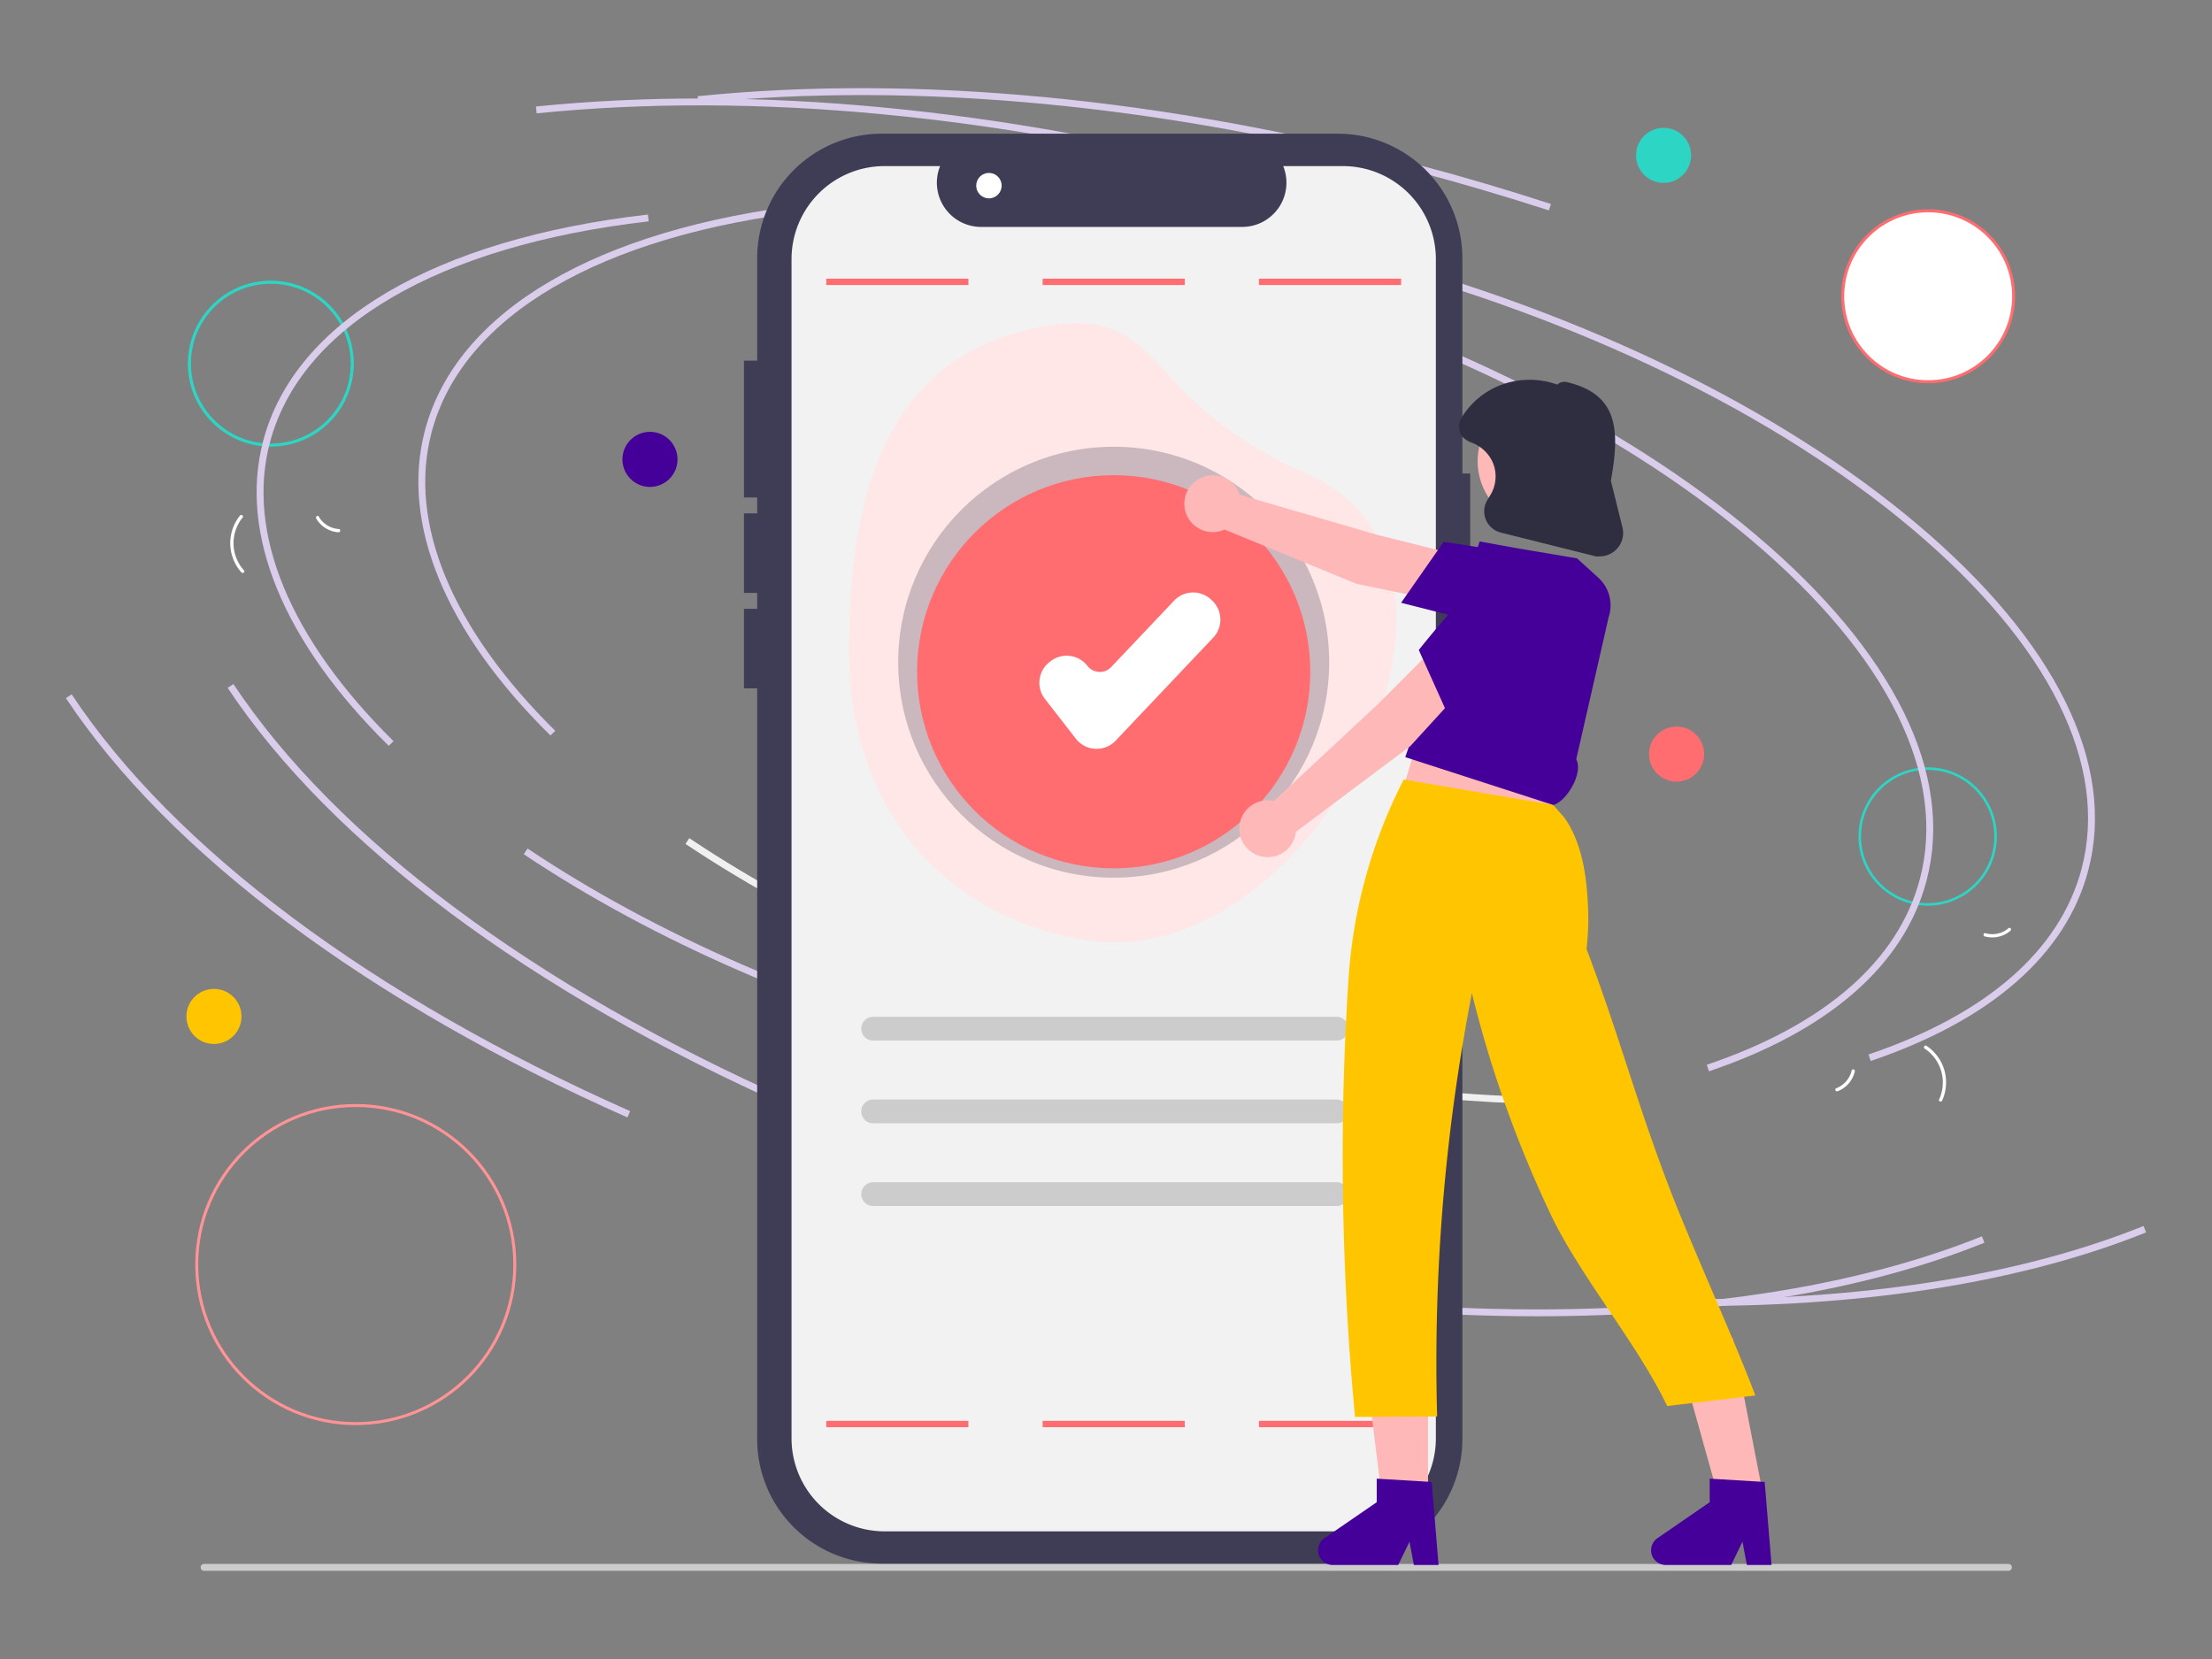 <svg id="Capa_1" data-name="Capa 1" xmlns="http://www.w3.org/2000/svg" viewBox="0 0 800 600"><rect x="0" y="0" width="800" height="600" fill="#808080" stroke="none"/><defs><style>.cls-1,.cls-8{fill:#fff;}.cls-1{stroke:#ff6d70;}.cls-1,.cls-2,.cls-3,.cls-4{stroke-miterlimit:10;}.cls-1,.cls-2{stroke-width:1.08px;}.cls-2,.cls-3,.cls-4{fill:none;}.cls-2{stroke:#ff9395;}.cls-3,.cls-4{stroke:#2cd5c4;}.cls-3{stroke-width:1.11px;}.cls-4{stroke-width:0.92px;}.cls-5{fill:#ccc;}.cls-6{fill:#dacceb;}.cls-7{fill:#f0f0f0;}.cls-9{fill:#409;}.cls-10{fill:#ff6d70;}.cls-11{fill:#2cd5c4;}.cls-12{fill:#ffc600;}.cls-13,.cls-19{fill:#3f3d56;}.cls-14{fill:#f2f2f2;}.cls-15{fill:#231f20;opacity:0.16;isolation:isolate;}.cls-16{fill:#ffb8b8;}.cls-17{fill:#ffe6e7;}.cls-18{fill:#2f2e41;}.cls-19{opacity:0.27;}</style></defs><title>ALT- Existen varias opciones para realizar la migración. Elige la que mejor te conviene 
</title><circle class="cls-1" cx="697.35" cy="107.15" r="30.91"/><circle class="cls-2" cx="128.67" cy="457.35" r="57.52"/><circle class="cls-3" cx="97.95" cy="131.52" r="29.45"/><circle class="cls-4" cx="697.17" cy="302.53" r="24.56"/><path id="a16eae09-ccfb-4b79-a9f9-10731758882a-201" class="cls-5" d="M73.7,568.1H726.26a1.25,1.25,0,1,0,0-2.49H73.7a1.25,1.25,0,0,0,0,2.49Z"/><path class="cls-6" d="M199.08,266c-38.16-37.57-54.28-76.77-45.39-110.36,11.42-43.12,62.12-72.93,139.13-81.79l.28,2.47c-75.93,8.74-125.86,37.88-137,80-8.66,32.7,7.23,71,44.73,108Z"/><path class="cls-7" d="M567.29,399.37c-47.63,0-99.39-7.08-150.8-20.69-63.57-16.83-121.87-42.24-168.58-73.47l1.39-2.07c46.48,31.08,104.52,56.37,167.83,73.13,57.22,15.15,114.86,22.17,166.68,20.32l.09,2.48Q575.69,399.37,567.29,399.37Z"/><path class="cls-6" d="M676.57,383.72l-.8-2.36c42.6-14.4,69.24-37.61,77.05-67.1,9.93-37.49-11.64-81-60.72-122.51C642.77,150,571.63,115.41,491.79,94.27l.63-2.41c80.2,21.23,151.68,56,201.29,98,49.85,42.16,71.7,86.57,61.52,125C747.19,345.24,720,369,676.57,383.72Z"/><path class="cls-6" d="M285.41,400.41C191.81,358.9,119.7,305.05,82.33,248.77l2.08-1.38c37.1,55.89,108.84,109.42,202,150.74Z"/><path class="cls-6" d="M614.47,472.32q-14.49,0-29.46-.65l.11-2.48c74.5,3.22,140.23-5.69,190.11-25.79l.93,2.31C732.65,463.24,677.2,472.32,614.47,472.32Z"/><path class="cls-6" d="M560.16,76.09c-15.47-5-31.38-9.73-47.29-13.94C421.31,37.91,331.3,29.3,252.57,37.27l-.25-2.48c79-8,169.34.64,261.19,25,16,4.23,31.91,8.93,47.42,14Z"/><path class="cls-6" d="M140.59,269.74C102.42,232.17,86.3,193,95.2,159.38c11.41-43.12,62.12-72.93,139.12-81.79l.29,2.47c-75.93,8.74-125.87,37.88-137,80-8.66,32.69,7.22,71,44.72,108Z"/><path class="cls-6" d="M508.8,403.1c-47.63,0-99.39-7.08-150.8-20.69-63.58-16.83-121.87-42.23-168.58-73.47l1.39-2.06C237.29,338,295.32,363.25,358.64,380c57.21,15.15,114.86,22.16,166.68,20.31l.09,2.49Q517.21,403.11,508.8,403.1Z"/><path class="cls-6" d="M618.07,387.45l-.79-2.36c42.6-14.4,69.24-37.6,77.05-67.1,9.92-37.49-11.64-81-60.72-122.51C584.28,153.76,513.14,119.14,433.3,98l.63-2.4c80.19,21.23,151.68,56,201.28,98,49.86,42.16,71.71,86.58,61.52,125C688.7,349,661.5,372.77,618.07,387.45Z"/><path class="cls-6" d="M226.91,404.14C133.32,362.63,61.2,308.78,23.84,252.5l2.08-1.37C63,307,134.76,360.55,227.92,401.87Z"/><path class="cls-6" d="M556,476.05q-14.47,0-29.45-.64l.11-2.49c74.5,3.23,140.23-5.69,190.11-25.79l.93,2.31C674.16,467,618.71,476.05,556,476.05Z"/><path class="cls-6" d="M501.67,79.82c-15.47-5-31.38-9.72-47.29-13.94C362.82,41.64,272.81,33,194.08,41l-.25-2.48c79-8,169.34.64,261.19,25,16,4.22,31.91,8.93,47.42,14Z"/><path class="cls-8" d="M87.3,207a15.87,15.87,0,0,1-.49-20.55c.48-.59,1.42.13.94.72a14.71,14.71,0,0,0,.49,19.12C88.75,206.86,87.81,207.57,87.3,207Z"/><path class="cls-8" d="M115.3,186.85a9,9,0,0,0,7.25,4.48c.76,0,.59,1.22-.16,1.18a10.08,10.08,0,0,1-8-4.95.59.59,0,0,1,1-.71Z"/><path class="cls-8" d="M726.4,335.71a9,9,0,0,1-8.34,1.79c-.73-.22-1,.94-.24,1.16a10.1,10.1,0,0,0,9.23-2,.61.61,0,0,0,.17-.82.6.6,0,0,0-.82-.17Z"/><path class="cls-8" d="M702.42,398a15.88,15.88,0,0,0-5.67-19.76c-.64-.42-1.32.55-.68,1a14.7,14.7,0,0,1,5.24,18.39c-.32.69.8,1.09,1.11.4Z"/><path class="cls-8" d="M669.68,387.14a9,9,0,0,1-5.58,6.44c-.71.27-.2,1.34.51,1.08a10.1,10.1,0,0,0,6.19-7.12.62.62,0,0,0-.36-.76.59.59,0,0,0-.76.36Z"/><circle class="cls-9" cx="235.07" cy="166.14" r="9.96"/><circle class="cls-10" cx="606.33" cy="272.73" r="9.96" transform="translate(240 827.54) rotate(-80.78)"/><circle class="cls-11" cx="601.65" cy="56.19" r="9.96"/><circle class="cls-12" cx="77.38" cy="367.61" r="9.96"/><path class="cls-13" d="M531.73,171.25h-2.84V93.4a45.05,45.05,0,0,0-45.06-45.05H318.9A45.05,45.05,0,0,0,273.84,93.4h0V520.5a45.05,45.05,0,0,0,45.06,45H483.83a45.05,45.05,0,0,0,45.06-45V226.67h2.84Z"/><path class="cls-14" d="M519.3,93.72V520.18a33.65,33.65,0,0,1-33.64,33.65H319.92a33.65,33.65,0,0,1-33.65-33.64V93.72a33.65,33.65,0,0,1,33.64-33.65H340a16,16,0,0,0,14.8,22h94.49a16,16,0,0,0,14.8-22h21.53A33.65,33.65,0,0,1,519.3,93.71h0Z"/><rect class="cls-10" x="298.83" y="100.78" width="51.41" height="2.3"/><rect class="cls-10" x="377.08" y="100.78" width="51.41" height="2.3"/><path class="cls-5" d="M483.39,376.34H315.79a4.3,4.3,0,0,1,0-8.6h167.6a4.3,4.3,0,0,1,0,8.6Z"/><path class="cls-5" d="M483.39,406.26H315.79a4.3,4.3,0,1,1,0-8.6h167.6a4.3,4.3,0,1,1,0,8.6Z"/><path class="cls-5" d="M483.39,436.17H315.79a4.3,4.3,0,1,1,0-8.6h167.6a4.3,4.3,0,0,1,0,8.6Z"/><rect class="cls-10" x="455.32" y="100.78" width="51.41" height="2.3"/><rect class="cls-10" x="298.83" y="513.87" width="51.41" height="2.3"/><rect class="cls-10" x="377.08" y="513.87" width="51.41" height="2.3"/><rect class="cls-10" x="455.32" y="513.87" width="51.41" height="2.3"/><rect class="cls-13" x="269.06" y="130.43" width="9.21" height="49.48"/><rect class="cls-13" x="269.06" y="185.66" width="9.21" height="28.77"/><rect class="cls-13" x="269.06" y="220.18" width="9.21" height="28.77"/><circle class="cls-8" cx="357.66" cy="67.14" r="4.6"/><path class="cls-15" d="M402.78,304.2a71.1,71.1,0,0,1-70.9-66.1c-.12,1.66-.19,3.33-.19,5a71.1,71.1,0,0,0,142.19,0c0-1.68-.08-3.35-.19-5A71.1,71.1,0,0,1,402.78,304.2Z"/><polygon class="cls-16" points="503.02 300.32 559.41 302.62 566.31 264.65 517.98 249.69 503.02 300.32"/><polygon class="cls-16" points="516.46 550.36 500.83 550.35 493.39 490.04 516.47 490.04 516.46 550.36"/><polygon class="cls-16" points="638.22 543.59 622.75 545.92 606.38 487.4 626.65 483.95 638.22 543.59"/><path class="cls-12" d="M561.71,291.12l-54.08-9.21-1.93,4a183.54,183.54,0,0,0-18,68.21c-1.31,20-2.08,41.11-2.1,63.25,0,34.3,1.71,66.13,4.47,95.09l29.69-.18a701.45,701.45,0,0,1,3.49-92.12c2.27-21.82,5.43-42.19,9.08-61a419.62,419.62,0,0,0,28.55,80.13c10.37,21.93,31.71,47.29,42.08,69.22l31.88-3.82c-8.37-22.15-23.31-54.5-31.69-76.65-12-31.67-17.39-53.15-29.36-84.82a97.77,97.77,0,0,0,.39-17.94c-.55-10-2.63-21.92-8.68-29.89Z"/><circle class="cls-16" cx="558.21" cy="166.8" r="23.79" transform="translate(297.1 687.6) rotate(-80.01)"/><path class="cls-17" d="M472.75,171.48c-63.72-27.8-49.36-63.74-100-52.43-48.59,10.87-65.71,53.42-65.71,116s40.12,98.49,87.08,105.13C475,351.65,549.64,205,472.75,171.48Z"/><path class="cls-18" d="M577.42,201.26l-.09,0-34.56-8.65a7.9,7.9,0,0,1-4.86-11.73l1.14-1.9a12.94,12.94,0,0,0,.53-12.38,13.66,13.66,0,0,0-7.84-6.7l-.12,0-.72-.46a5.63,5.63,0,0,1-3-3.46,5.81,5.81,0,0,1,.57-4.71,28.57,28.57,0,0,1,13.07-11.52,29.51,29.51,0,0,1,21.67-.65,3.83,3.83,0,0,1,3.54-.9c17.9,4.33,19.38,16.35,15.84,35.64l4.19,16.88a8.47,8.47,0,0,1-6.18,10.25,9.09,9.09,0,0,1-1.37.22Zm-14.4-62Zm.43-.11h0Z"/><path class="cls-9" d="M520.27,566h-8.92l-1.59-8.43L505.68,566H482a5.32,5.32,0,0,1-3-9.7l18.91-13v-8.52l19.88,1.19Z"/><path class="cls-9" d="M640.7,566h-8.92l-1.59-8.43L626.11,566H602.44a5.32,5.32,0,0,1-3-9.7l18.9-13v-8.52l19.88,1.19Z"/><circle class="cls-19" cx="402.78" cy="239.5" r="77.93"/><circle class="cls-10" cx="402.78" cy="242.95" r="71.1"/><path class="cls-8" d="M396.58,270.82h-.47a9.47,9.47,0,0,1-7-3.65l-11.21-14.41a9.48,9.48,0,0,1,1.66-13.3l.4-.31a9.49,9.49,0,0,1,13.31,1.66,5.66,5.66,0,0,0,4.21,2.19,5.56,5.56,0,0,0,4.41-1.77l22.75-24a9.5,9.5,0,0,1,13.4-.36l.37.35a9.49,9.49,0,0,1,.36,13.4l-35.3,37.27A9.48,9.48,0,0,1,396.58,270.82Z"/><path class="cls-16" d="M524.33,218.08l.55-17.94-27.33-6.85-49.2-14.36a10.27,10.27,0,1,0-6.53,13,9.52,9.52,0,0,0,1.05-.41l47.83,19.66Z"/><path class="cls-9" d="M506.73,218,522.1,196l.38.05c.24,0,24.35,3.25,40.15,8a12.61,12.61,0,0,1,8.18,6.8A13.24,13.24,0,0,1,569,225.25a14.15,14.15,0,0,1-14.56,4.84Z"/><path class="cls-9" d="M570.06,274.61c2.7,5.05-3.71,15.5-8.35,16.51l-53.48-17.29,26.93-78,13.54,2.46,21.67,3.65,7.69,7a13.53,13.53,0,0,1,3.73,14.26Z"/><path class="cls-16" d="M533.25,244.45l-15.13-9.66-19.88,20-37.52,34.91a10.27,10.27,0,1,0,7.79,12.25,10.06,10.06,0,0,0,.18-1.12l41.38-31Z"/><path class="cls-9" d="M524.12,259.51l-11-24.43.24-.3c.15-.19,15.27-19.25,27.4-30.42a12.64,12.64,0,0,1,10-3.54,13.27,13.27,0,0,1,11.44,9,14.19,14.19,0,0,1-3.3,15Z"/></svg>
